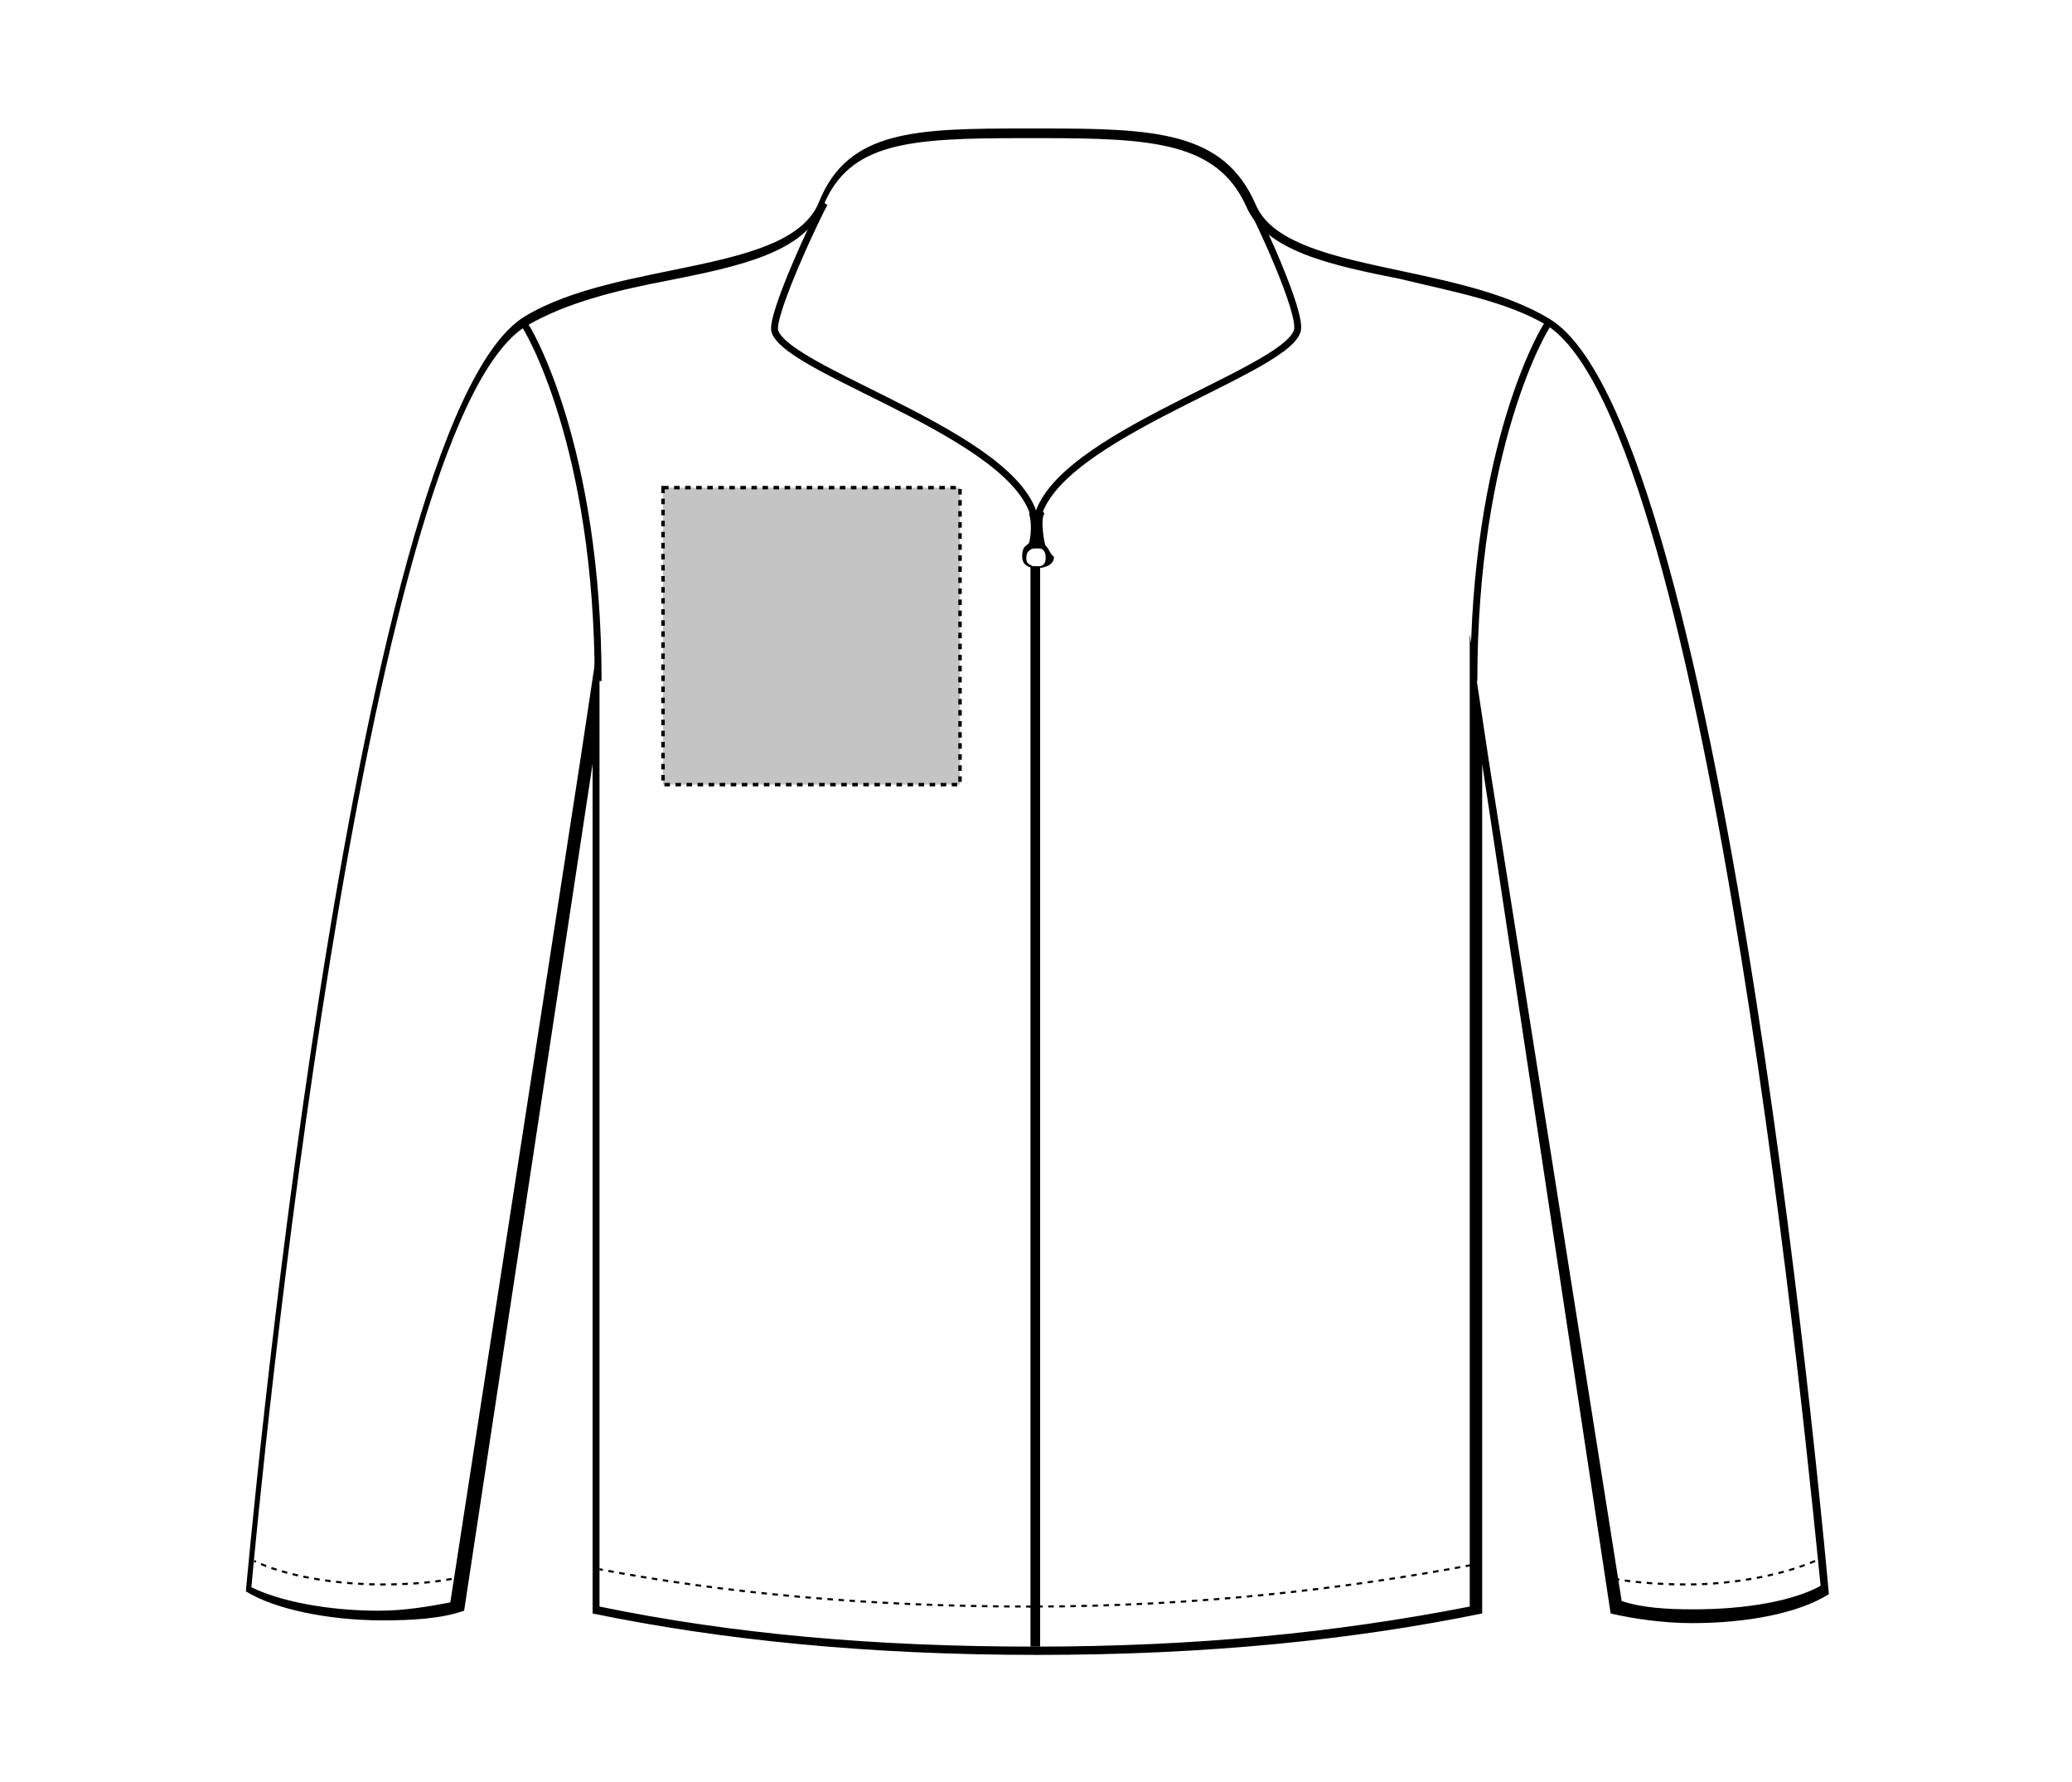 <svg xmlns="http://www.w3.org/2000/svg" xmlns:xlink="http://www.w3.org/1999/xlink" id="Layer_1" x="0px" y="0px" viewBox="0 0 150 129" style="enable-background:new 0 0 150 129;" xml:space="preserve"><style type="text/css">	.st0{fill:none;stroke:#000000;stroke-width:0.5;stroke-miterlimit:10;}	.st1{fill:none;stroke:#000000;stroke-width:0.15;stroke-linejoin:round;stroke-dasharray:0.4,0.4;}	.st2{fill:none;stroke:#000000;stroke-width:0.5;}	.st3{fill:none;stroke:#000000;stroke-width:0.15;stroke-dasharray:0.4;}	.st4{fill:#E6E6E6;}	.st5{fill:#C4C4C4;stroke:#000000;stroke-width:0.25;stroke-miterlimit:10;stroke-dasharray:0.4,0.4;}</style><g>	<path d="M75.4,10c8,0,12.7,0.3,14.8,4.9c1.4,3.3,6.2,4.3,11.2,5.3c3.7,0.9,7.6,1.6,10.5,3.3c11.9,7.2,19.2,84.5,19.9,91.3   c-2,1.1-5.4,1.7-9.2,1.7c-1.9,0-3.7-0.1-5.2-0.6l-9.6-60.7l-1.4-9.3v9.5v60.9c-9.7,1.9-19.9,2.9-31.5,2.9   c-11.5,0-21.8-0.9-31.5-2.9v-61v-9.5L42,55.1L32.6,116c-1.6,0.3-3.3,0.6-5.2,0.6c-3.7,0-7.2-0.7-9.2-1.7c0.6-6.7,8-84.1,19.9-91.3   c2.9-1.7,6.6-2.6,10.3-3.3c5-1,9.9-2,11.2-5.4C61.5,10.3,65.8,10,74,10h0.7H75.4 M75.4,9.3c-0.1,0-0.3,0-0.4,0c-0.3,0-0.6,0-0.7,0   c-8,0-12.9,0.1-15,5.3c-2.1,5.3-14.5,4.2-21.3,8.3c-12.7,7.7-20.2,92.3-20.2,92.3c2.1,1.3,6,2.1,9.9,2.1c2,0,4.2-0.1,5.9-0.7   l9.3-61.3c0,21.9,0,61.5,0,61.5c9.2,1.9,19.8,3,32.2,3s22.9-1.1,32.2-3c0,0,0-40.7,0-61.5l9.3,61.5c1.7,0.4,3.9,0.7,5.9,0.7   c3.9,0,7.7-0.7,9.9-2.1c0,0-7.4-84.5-20.2-92.3c-6.9-4.2-19.2-3.3-21.3-8.3C88.6,9.5,83.6,9.3,75.4,9.3L75.4,9.3z"></path>	<path class="st0" d="M90.5,14.8c0.3,0.4,3.9,8,3.4,9.2C92.8,27.1,75,32,75,38.3c0-6.4-17.8-11.2-18.9-14.3   c-0.4-1.1,3.3-8.9,3.6-9.3"></path>	<path class="st1" d="M131.4,113c-2.3,1-5.9,1.7-9.2,1.7c-1.7,0-3.6-0.1-5.3-0.4"></path>	<path class="st2" d="M37.9,23.4c0.3,0.3,5.4,8.9,5.4,25.9"></path>	<path class="st2" d="M112.1,23.4c-0.3,0.3-5.4,8.9-5.4,25.9"></path>	<path class="st3" d="M106.5,113.3c-9,1.7-19.8,3-31.9,3c-12,0-22.3-1-31.2-2.7"></path>	<path class="st1" d="M32.7,114.3c-1.6,0.3-3.4,0.4-5,0.4c-3.4,0-7-0.6-9.3-1.7"></path>	<path class="st4" d="M75.3,37.5v2.2c-0.1,0-0.2,0-0.3,0c-0.2,0-0.3,0-0.4,0.1v-2.3H75.3z"></path>	<path d="M75,41c0.1,0,0.2,0,0.3,0v78.2h-0.7V40.9C74.7,41,74.8,41,75,41z"></path>	<path d="M75.7,39.5c-0.1-0.1-0.4-1.9-0.1-2.3c0-0.3-1-0.3-1.1,0c0.3,1,0,2.1,0,2.1s0,0-0.1,0.1c-0.3,0.2-0.4,0.4-0.4,0.9   s0.3,0.7,0.7,0.8c0.1,0,0.3,0,0.4,0s0.2,0,0.3,0c0.5-0.1,0.9-0.3,0.9-0.8C76,40.1,76,39.8,75.7,39.5z M75.3,41c-0.1,0-0.2,0-0.3,0   c-0.2,0-0.3,0-0.4-0.1c-0.2-0.1-0.3-0.2-0.3-0.5s0.1-0.5,0.3-0.6c0.1-0.1,0.3-0.1,0.4-0.1s0.2,0,0.3,0c0.3,0.1,0.4,0.3,0.4,0.7   C75.7,40.7,75.6,40.9,75.3,41z"></path></g><rect id="fleece-left-breast-garmentscreenbounds" x="48" y="35.3" class="st5" width="21.5" height="21.5"></rect></svg>